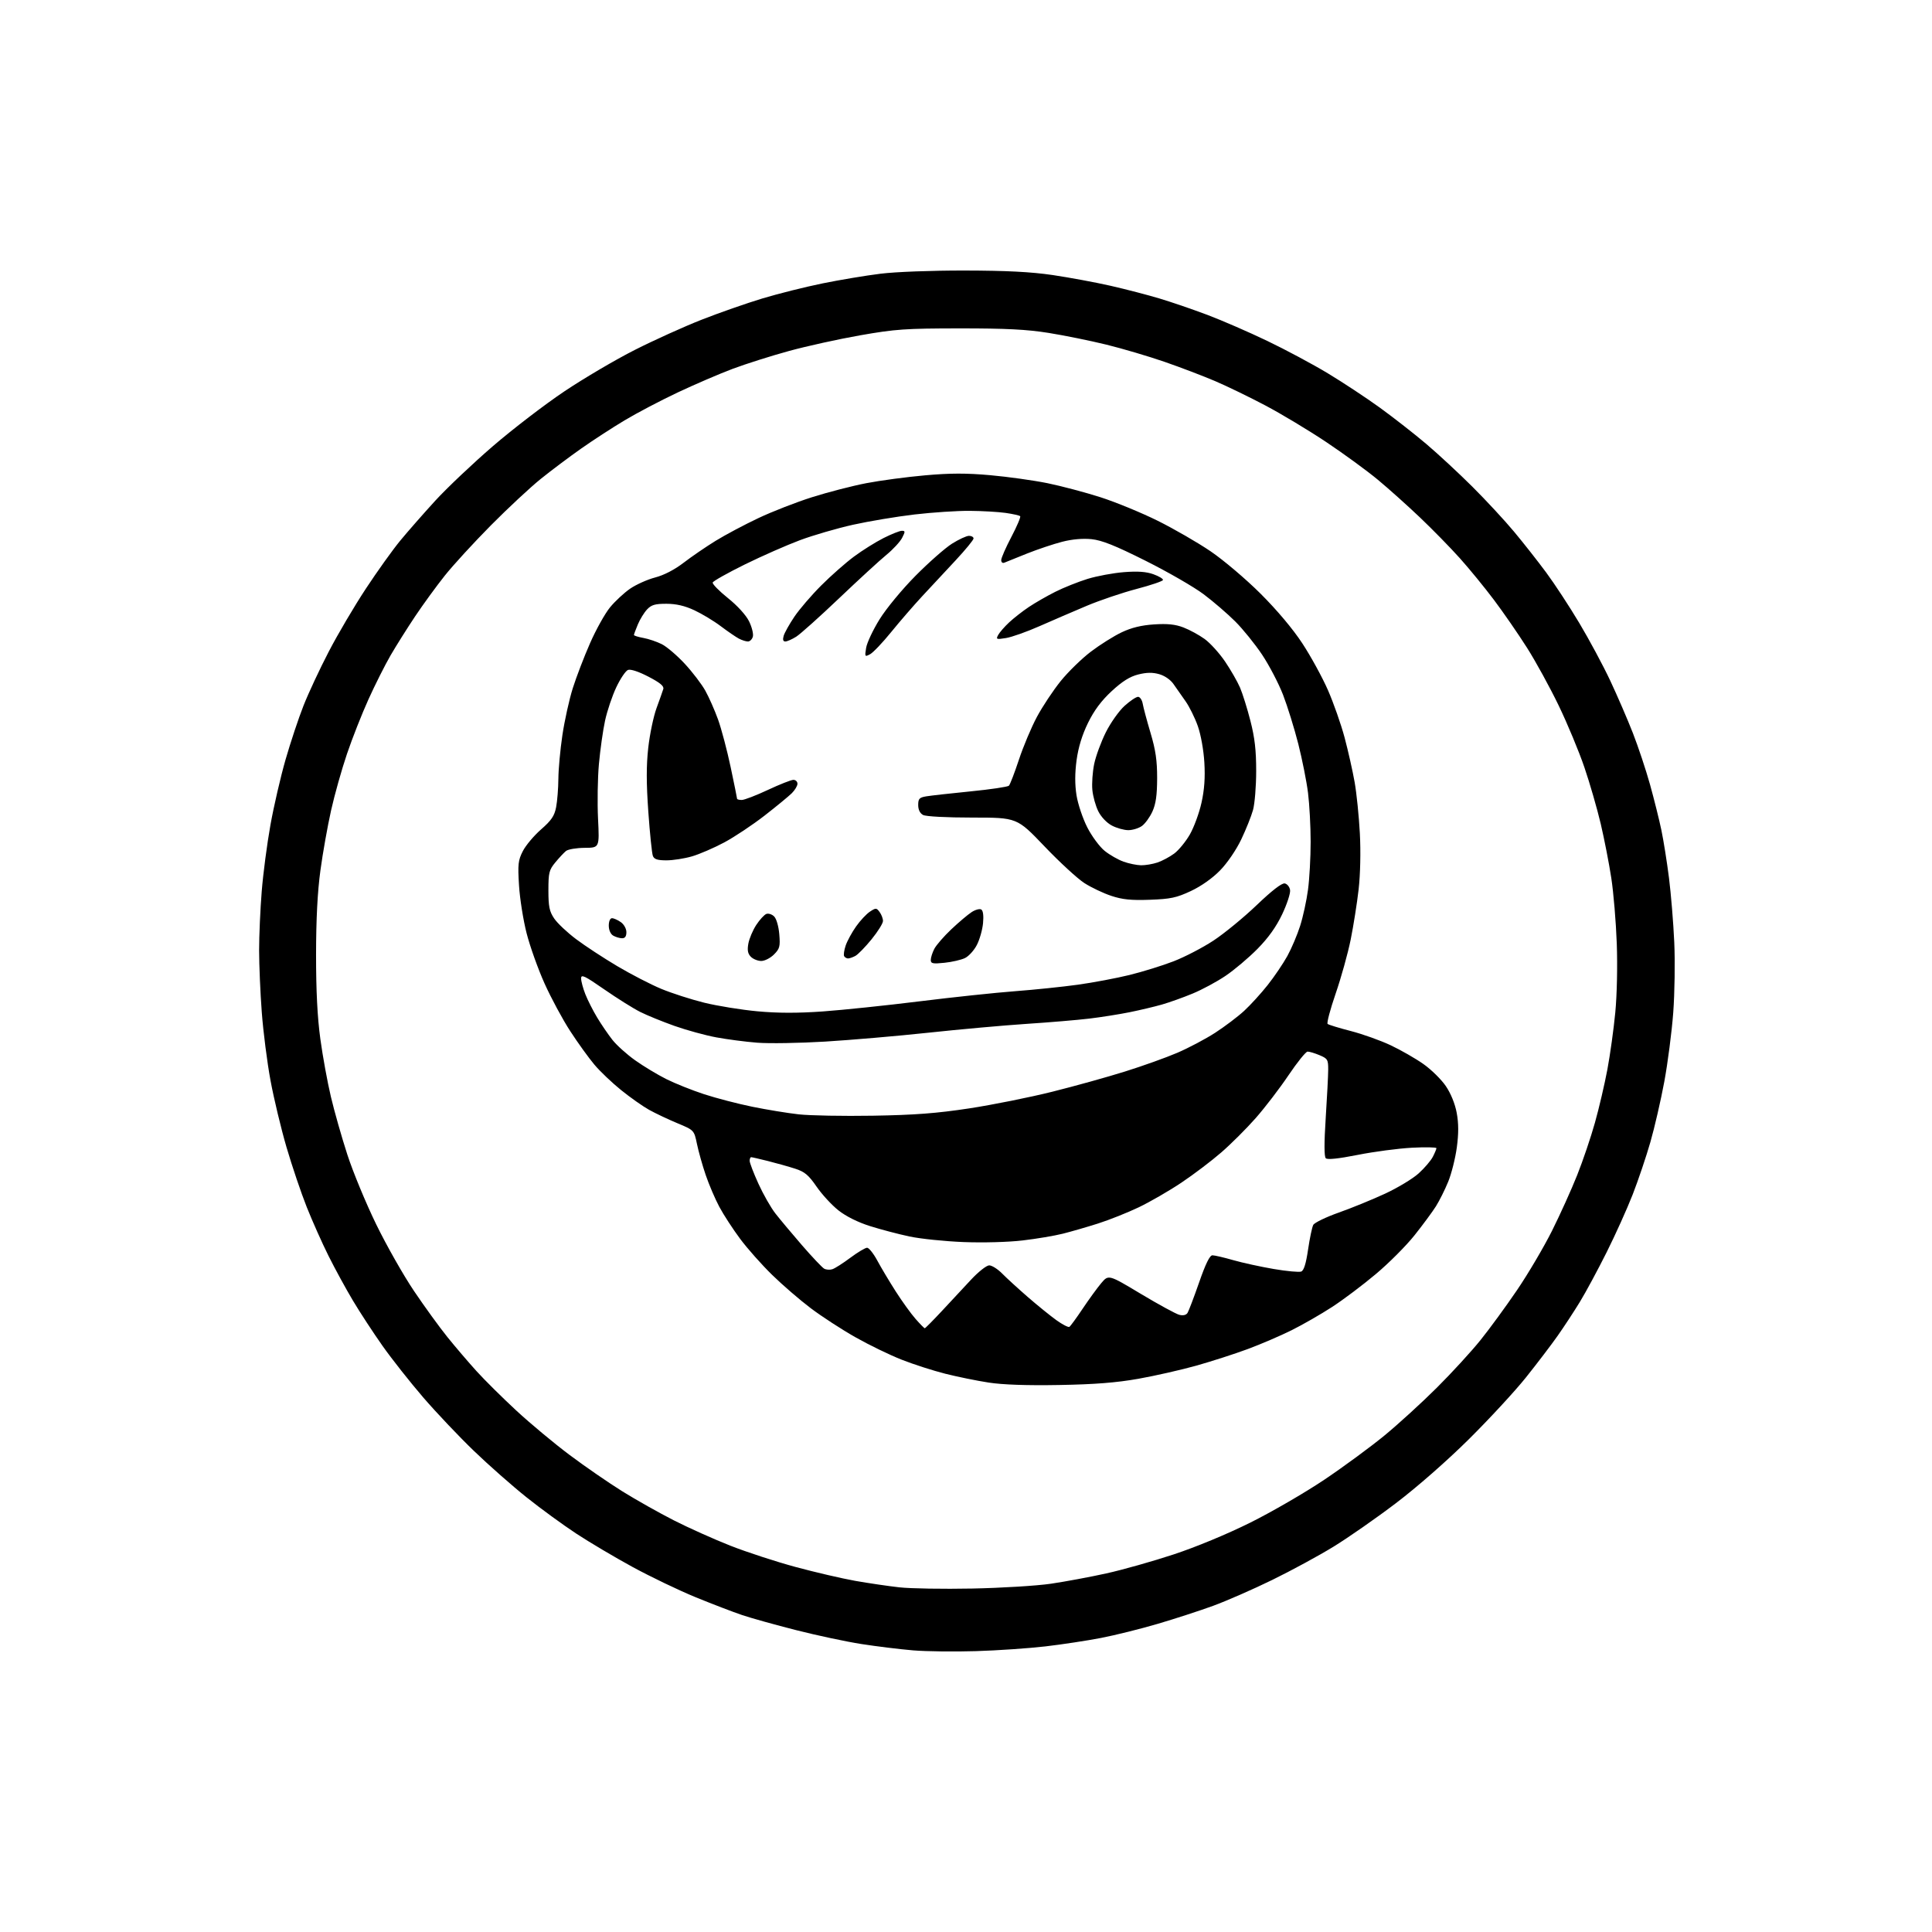 <?xml version="1.0" encoding="UTF-8" standalone="no"?>
<svg 
  version="1.1" 
  xmlns="http://www.w3.org/2000/svg" 
  xmlns:xlink="http://www.w3.org/1999/xlink" 
  xmlns:svg="http://www.w3.org/2000/svg"
  xmlns:rdf="http://www.w3.org/1999/02/22-rdf-syntax-ns#"
  xmlns:cc="http://creativecommons.org/ns#"
  xmlns:dc="http://purl.org/dc/elements/1.1/"
  viewBox="0 0 768 768"
  width="768"
  height="768"
>
<style>svg {background-color: white; }</style>"
<path stroke="none" fill="black" fill-rule="evenodd" d="M388.00,656.35C379.48,656.62 368.23,656.48 363.00,656.05C357.77,655.61 348.55,654.48 342.50,653.54C336.45,652.60 324.75,650.11 316.50,648.01C308.25,645.91 298.57,643.22 295.00,642.01C291.43,640.81 283.07,637.60 276.42,634.88C269.78,632.15 258.57,626.77 251.50,622.92C244.43,619.07 234.34,613.09 229.07,609.63C223.81,606.17 214.90,599.68 209.29,595.19C203.67,590.71 194.27,582.42 188.40,576.77C182.52,571.12 173.46,561.55 168.24,555.50C163.03,549.45 155.75,540.23 152.06,535.00C148.37,529.77 143.07,521.67 140.29,517.00C137.50,512.33 133.15,504.35 130.61,499.27C128.07,494.19 124.18,485.46 121.95,479.87C119.72,474.27 116.10,463.57 113.91,456.10C111.72,448.62 108.85,436.65 107.53,429.50C106.20,422.35 104.65,410.20 104.07,402.50C103.48,394.80 103.01,383.69 103.00,377.80C103.00,371.92 103.47,361.35 104.04,354.30C104.60,347.26 106.16,335.41 107.50,327.96C108.83,320.51 111.54,308.81 113.51,301.96C115.48,295.12 118.69,285.46 120.65,280.51C122.60,275.55 127.12,265.88 130.70,259.00C134.27,252.12 140.90,240.88 145.44,234.00C149.97,227.12 156.12,218.52 159.12,214.89C162.12,211.25 168.38,204.12 173.03,199.03C177.69,193.95 187.97,184.22 195.88,177.40C203.79,170.58 216.61,160.75 224.38,155.55C232.15,150.35 244.74,142.94 252.38,139.08C260.01,135.22 271.93,129.83 278.88,127.10C285.82,124.37 296.68,120.57 303.00,118.66C309.32,116.75 320.12,114.05 327.00,112.65C333.88,111.25 344.23,109.52 350.00,108.81C356.00,108.06 370.35,107.52 383.50,107.54C400.12,107.57 409.83,108.07 418.50,109.34C425.10,110.32 435.45,112.24 441.50,113.61C447.55,114.99 456.32,117.27 461.00,118.68C465.68,120.08 474.23,123.02 480.00,125.19C485.77,127.37 496.45,132.01 503.72,135.50C510.99,138.98 521.83,144.78 527.80,148.38C533.77,151.98 543.12,158.15 548.58,162.10C554.03,166.06 562.33,172.54 567.00,176.51C571.67,180.47 579.90,188.10 585.28,193.46C590.66,198.82 598.13,206.87 601.86,211.35C605.60,215.83 611.35,223.14 614.64,227.59C617.94,232.04 623.86,241.07 627.80,247.67C631.74,254.26 637.28,264.57 640.10,270.58C642.92,276.59 646.97,285.96 649.10,291.41C651.23,296.87 654.30,306.09 655.92,311.91C657.54,317.74 659.57,325.88 660.43,330.00C661.29,334.12 662.65,342.68 663.45,349.00C664.25,355.32 665.19,366.80 665.54,374.50C665.90,382.20 665.71,394.80 665.14,402.50C664.56,410.20 662.96,422.57 661.58,430.00C660.20,437.43 657.71,448.23 656.05,454.01C654.39,459.79 651.23,469.15 649.03,474.81C646.82,480.47 642.16,490.81 638.66,497.80C635.17,504.78 630.39,513.65 628.04,517.50C625.69,521.35 621.71,527.42 619.19,531.00C616.67,534.58 611.02,542.00 606.63,547.50C602.24,553.00 592.01,564.07 583.90,572.11C575.25,580.68 563.28,591.18 554.92,597.52C547.10,603.47 535.92,611.25 530.09,614.83C524.27,618.40 513.29,624.36 505.71,628.06C498.12,631.77 487.55,636.40 482.21,638.35C476.87,640.30 466.96,643.52 460.18,645.51C453.40,647.51 443.30,650.02 437.72,651.10C432.14,652.18 422.16,653.70 415.54,654.47C408.92,655.24 396.52,656.09 388.00,656.35zM386.50,631.47C398.05,631.24 412.14,630.38 417.80,629.55C423.47,628.71 433.37,626.87 439.80,625.45C446.24,624.03 458.25,620.64 466.50,617.92C475.39,614.99 487.81,609.84 496.98,605.28C505.49,601.05 518.74,593.37 526.42,588.22C534.10,583.06 544.91,575.11 550.44,570.56C555.97,566.00 565.33,557.46 571.24,551.56C577.15,545.67 584.94,537.17 588.55,532.67C592.16,528.18 598.70,519.24 603.07,512.80C607.44,506.37 613.68,495.79 616.93,489.30C620.17,482.81 624.68,472.85 626.94,467.16C629.21,461.47 632.39,452.08 634.01,446.29C635.64,440.50 637.86,430.98 638.96,425.13C640.05,419.29 641.47,409.10 642.10,402.50C642.77,395.57 643.02,383.95 642.69,375.00C642.38,366.48 641.40,354.77 640.51,349.00C639.63,343.23 637.74,333.55 636.32,327.50C634.89,321.45 631.97,311.32 629.81,305.00C627.66,298.68 623.06,287.63 619.60,280.46C616.14,273.29 610.47,262.94 606.99,257.46C603.51,251.98 597.61,243.45 593.89,238.50C590.17,233.55 584.06,226.08 580.31,221.90C576.57,217.72 569.45,210.45 564.50,205.74C559.55,201.03 552.00,194.26 547.72,190.71C543.44,187.15 534.22,180.42 527.22,175.74C520.22,171.07 509.32,164.51 503.00,161.18C496.68,157.84 487.68,153.48 483.00,151.48C478.32,149.48 469.32,146.05 463.00,143.86C456.68,141.67 446.23,138.58 439.80,137.00C433.36,135.42 423.01,133.32 416.80,132.33C408.16,130.95 399.85,130.53 381.50,130.54C359.86,130.56 355.97,130.83 341.94,133.29C333.39,134.79 320.64,137.60 313.61,139.53C306.58,141.45 296.53,144.64 291.26,146.61C286.00,148.59 276.13,152.83 269.33,156.04C262.53,159.25 253.04,164.24 248.24,167.12C243.43,170.00 235.68,175.04 231.00,178.33C226.32,181.62 219.12,187.02 215.00,190.34C210.88,193.65 201.94,201.97 195.14,208.83C188.35,215.69 180.08,224.70 176.78,228.86C173.47,233.02 168.19,240.27 165.05,244.96C161.91,249.66 157.51,256.65 155.27,260.50C153.04,264.35 149.08,272.23 146.47,278.00C143.86,283.77 140.01,293.53 137.93,299.68C135.84,305.83 132.99,315.95 131.60,322.18C130.21,328.41 128.30,339.12 127.37,346.00C126.22,354.42 125.65,365.36 125.64,379.50C125.63,393.89 126.17,404.43 127.34,413.00C128.28,419.88 130.17,430.23 131.54,436.00C132.90,441.77 135.85,452.12 138.08,459.00C140.31,465.88 145.48,478.35 149.56,486.73C153.65,495.10 160.41,507.03 164.60,513.23C168.78,519.43 174.74,527.65 177.85,531.50C180.95,535.35 186.14,541.42 189.38,545.00C192.62,548.58 199.78,555.67 205.28,560.76C210.79,565.86 220.29,573.77 226.40,578.35C232.50,582.93 241.94,589.43 247.36,592.81C252.78,596.18 262.00,601.38 267.86,604.36C273.71,607.34 283.83,611.87 290.34,614.44C296.85,617.00 308.55,620.82 316.34,622.92C324.13,625.02 334.77,627.49 340.00,628.42C345.23,629.34 353.10,630.50 357.50,630.99C361.90,631.48 374.95,631.70 386.50,631.47zM421.00,550.56C408.23,550.79 398.57,550.45 393.00,549.59C388.32,548.87 380.57,547.29 375.77,546.08C370.97,544.87 363.18,542.37 358.46,540.51C353.74,538.66 345.44,534.63 340.02,531.56C334.59,528.49 326.61,523.30 322.28,520.03C317.95,516.76 311.05,510.81 306.94,506.79C302.83,502.78 297.12,496.35 294.25,492.50C291.38,488.65 287.64,482.91 285.95,479.75C284.26,476.58 281.82,470.88 280.53,467.08C279.23,463.28 277.67,457.72 277.05,454.72C275.91,449.26 275.91,449.26 269.21,446.47C265.52,444.93 260.48,442.54 258.00,441.16C255.53,439.78 250.55,436.28 246.95,433.37C243.34,430.47 238.55,425.91 236.30,423.24C234.05,420.57 229.73,414.59 226.71,409.94C223.68,405.30 219.09,396.77 216.49,391.00C213.89,385.23 210.68,376.23 209.34,371.00C208.00,365.77 206.64,357.22 206.32,351.98C205.79,343.57 205.97,341.98 207.83,338.34C208.98,336.07 212.25,332.19 215.08,329.71C219.21,326.10 220.40,324.34 221.07,320.85C221.53,318.46 221.93,313.41 221.96,309.63C221.98,305.85 222.70,298.02 223.56,292.23C224.42,286.44 226.28,278.06 227.68,273.60C229.09,269.15 232.17,261.09 234.55,255.69C236.92,250.29 240.49,243.88 242.49,241.44C244.49,239.00 248.09,235.66 250.48,234.01C252.88,232.37 257.35,230.36 260.42,229.56C263.95,228.64 268.14,226.47 271.76,223.69C274.92,221.26 280.65,217.34 284.50,214.97C288.35,212.60 296.00,208.54 301.50,205.94C307.00,203.34 316.62,199.59 322.88,197.62C329.14,195.64 338.82,193.14 344.38,192.07C349.95,191.00 360.47,189.59 367.77,188.95C377.74,188.06 384.17,188.05 393.67,188.90C400.62,189.52 410.83,190.95 416.36,192.07C421.89,193.20 431.39,195.72 437.46,197.66C443.53,199.61 453.77,203.82 460.20,207.01C466.64,210.21 476.09,215.66 481.20,219.13C486.32,222.60 495.26,230.18 501.07,235.97C507.61,242.49 513.96,250.04 517.72,255.78C521.07,260.89 525.64,269.23 527.88,274.34C530.11,279.44 533.10,287.94 534.51,293.24C535.92,298.54 537.71,306.50 538.49,310.93C539.27,315.35 540.20,324.49 540.56,331.24C540.95,338.54 540.75,347.55 540.08,353.50C539.45,359.00 538.03,368.00 536.92,373.50C535.81,379.00 533.12,388.65 530.95,394.95C528.78,401.25 527.34,406.69 527.75,407.03C528.16,407.38 532.33,408.66 537.00,409.86C541.67,411.07 548.79,413.61 552.81,415.51C556.84,417.41 562.69,420.76 565.81,422.96C568.94,425.16 572.96,429.11 574.74,431.74C576.73,434.66 578.40,438.78 579.07,442.40C579.84,446.59 579.85,450.56 579.11,456.10C578.53,460.39 577.00,466.51 575.70,469.70C574.40,472.89 572.20,477.30 570.81,479.51C569.42,481.71 565.59,486.91 562.29,491.05C559.00,495.19 552.08,502.13 546.90,506.47C541.73,510.82 533.90,516.71 529.50,519.56C525.10,522.42 517.90,526.56 513.50,528.75C509.10,530.95 501.23,534.33 496.00,536.27C490.77,538.21 481.55,541.18 475.50,542.88C469.45,544.57 459.10,546.92 452.50,548.09C443.76,549.64 435.21,550.31 421.00,550.56zM367.61,528.00C367.83,528.00 370.84,524.96 374.31,521.25C377.77,517.54 383.01,511.91 385.95,508.75C388.91,505.57 392.15,503.00 393.23,503.00C394.29,503.00 396.61,504.46 398.37,506.25C400.13,508.04 404.70,512.22 408.53,515.55C412.36,518.88 417.48,523.02 419.90,524.77C422.32,526.51 424.65,527.71 425.09,527.45C425.52,527.18 427.90,523.93 430.37,520.23C432.85,516.53 436.18,511.95 437.77,510.06C440.67,506.63 440.67,506.63 453.53,514.35C460.61,518.59 467.48,522.33 468.81,522.67C470.33,523.05 471.53,522.76 472.07,521.89C472.54,521.12 474.62,515.66 476.68,509.75C479.25,502.35 480.90,499.00 481.96,499.00C482.81,499.00 486.54,499.87 490.24,500.93C493.95,501.99 501.19,503.57 506.35,504.45C511.50,505.33 516.41,505.78 517.25,505.46C518.31,505.05 519.16,502.31 519.98,496.70C520.64,492.21 521.57,487.81 522.04,486.92C522.52,486.03 527.09,483.82 532.20,482.01C537.32,480.20 545.59,476.82 550.59,474.50C555.59,472.18 561.58,468.57 563.90,466.47C566.23,464.37 568.78,461.40 569.56,459.87C570.35,458.35 571.00,456.79 571.00,456.42C571.00,456.04 566.61,455.96 561.25,456.24C555.89,456.52 546.21,457.80 539.75,459.08C531.97,460.62 527.67,461.07 527.02,460.42C526.36,459.76 526.35,454.35 526.99,444.46C527.52,436.23 527.97,427.56 527.98,425.20C528.00,421.23 527.73,420.79 524.53,419.45C522.62,418.65 520.49,418.01 519.78,418.03C519.08,418.04 515.66,422.29 512.18,427.46C508.70,432.63 502.85,440.27 499.18,444.44C495.51,448.61 489.35,454.75 485.50,458.09C481.65,461.44 474.53,466.84 469.67,470.09C464.81,473.35 457.16,477.77 452.67,479.92C448.18,482.06 440.90,484.96 436.50,486.36C432.10,487.76 425.80,489.58 422.50,490.41C419.20,491.24 412.03,492.45 406.56,493.09C400.88,493.77 390.82,494.04 383.06,493.74C375.60,493.45 365.91,492.45 361.53,491.52C357.15,490.59 350.08,488.73 345.84,487.39C341.02,485.87 336.30,483.52 333.29,481.14C330.64,479.04 326.72,474.79 324.59,471.69C321.42,467.09 319.87,465.79 316.11,464.58C313.57,463.76 308.74,462.40 305.36,461.55C301.98,460.70 298.94,460.00 298.61,460.00C298.27,460.00 298.00,460.65 298.00,461.44C298.00,462.24 299.57,466.33 301.48,470.53C303.39,474.73 306.42,480.04 308.20,482.33C309.98,484.62 314.75,490.32 318.80,495.00C322.86,499.68 326.82,503.86 327.61,504.31C328.40,504.76 329.86,504.86 330.86,504.54C331.87,504.23 335.09,502.17 338.02,499.98C340.96,497.79 343.96,496.00 344.68,496.00C345.41,496.00 347.24,498.30 348.75,501.11C350.26,503.92 353.56,509.44 356.08,513.38C358.60,517.32 362.14,522.23 363.94,524.27C365.74,526.32 367.39,528.00 367.61,528.00zM347.00,443.51C363.61,443.23 372.32,442.57 385.29,440.60C394.53,439.19 409.38,436.21 418.29,433.98C427.21,431.75 440.21,428.14 447.18,425.95C454.16,423.77 463.52,420.42 467.98,418.51C472.44,416.60 479.23,413.01 483.05,410.54C486.87,408.06 492.05,404.15 494.56,401.84C497.06,399.53 501.28,394.91 503.92,391.57C506.57,388.23 510.09,383.02 511.76,380.00C513.42,376.98 515.71,371.57 516.84,368.00C517.98,364.43 519.38,357.98 519.95,353.68C520.53,349.38 521.00,340.81 521.00,334.65C521.00,328.49 520.53,319.73 519.96,315.19C519.40,310.65 517.65,301.89 516.09,295.72C514.52,289.55 511.79,280.76 510.03,276.19C508.26,271.62 504.50,264.44 501.69,260.22C498.87,256.01 494.07,250.07 491.02,247.03C487.97,243.99 482.34,239.13 478.49,236.24C474.65,233.35 464.27,227.36 455.43,222.94C443.28,216.85 438.04,214.76 433.91,214.33C430.43,213.97 426.21,214.34 422.24,215.36C418.82,216.24 412.53,218.34 408.26,220.04C403.99,221.73 399.94,223.36 399.25,223.67C398.55,223.97 398.00,223.53 398.00,222.65C398.00,221.80 399.82,217.64 402.04,213.42C404.26,209.20 405.83,205.50 405.53,205.19C405.22,204.89 402.62,204.30 399.74,203.89C396.86,203.48 390.45,203.11 385.49,203.07C380.54,203.03 370.67,203.68 363.56,204.51C356.45,205.34 345.43,207.19 339.07,208.60C332.70,210.02 323.23,212.78 318.00,214.73C312.78,216.68 302.91,221.02 296.08,224.38C289.25,227.75 283.51,230.98 283.31,231.56C283.12,232.14 285.83,234.91 289.33,237.72C293.11,240.74 296.53,244.50 297.75,246.95C298.87,249.22 299.56,251.97 299.28,253.04C299.00,254.12 298.11,255.00 297.32,255.00C296.52,255.00 294.89,254.48 293.68,253.84C292.48,253.20 289.25,250.98 286.50,248.91C283.75,246.83 279.02,243.99 276.00,242.58C272.19,240.80 268.79,240.02 264.92,240.01C260.42,240.00 258.94,240.43 257.22,242.26C256.05,243.51 254.40,246.19 253.55,248.23C252.70,250.27 252.00,252.15 252.00,252.42C252.00,252.69 253.69,253.22 255.75,253.59C257.81,253.96 261.11,255.08 263.08,256.07C265.05,257.06 269.15,260.56 272.20,263.85C275.24,267.13 278.91,271.94 280.36,274.53C281.81,277.12 284.09,282.29 285.44,286.02C286.78,289.74 289.03,298.25 290.44,304.91C291.85,311.58 293.00,317.25 293.00,317.52C293.00,317.78 293.84,318.00 294.86,318.00C295.89,318.00 300.56,316.20 305.26,314.00C309.95,311.80 314.52,310.00 315.40,310.00C316.28,310.00 317.00,310.70 317.00,311.55C317.00,312.40 315.99,314.09 314.75,315.32C313.51,316.54 308.64,320.55 303.92,324.22C299.20,327.89 292.00,332.68 287.92,334.87C283.84,337.05 278.06,339.55 275.07,340.42C272.08,341.29 267.52,342.00 264.93,342.00C261.37,342.00 260.05,341.57 259.53,340.25C259.15,339.29 258.34,331.41 257.72,322.75C256.91,311.28 256.90,304.34 257.69,297.25C258.29,291.89 259.77,284.80 260.98,281.50C262.19,278.20 263.40,274.78 263.67,273.90C264.02,272.74 262.39,271.39 257.75,268.98C253.88,266.97 250.67,265.91 249.64,266.31C248.70,266.67 246.61,269.76 244.99,273.19C243.37,276.61 241.36,282.58 240.52,286.46C239.68,290.33 238.59,298.10 238.08,303.71C237.57,309.33 237.42,319.12 237.73,325.46C238.30,337.00 238.30,337.00 232.40,337.03C229.15,337.05 225.82,337.61 224.99,338.28C224.17,338.95 222.25,341.00 220.74,342.83C218.27,345.82 218.00,346.93 218.00,353.93C218.00,360.37 218.39,362.29 220.29,365.10C221.54,366.97 225.48,370.68 229.04,373.35C232.59,376.02 239.95,380.84 245.38,384.06C250.81,387.28 258.66,391.34 262.82,393.07C266.98,394.80 274.67,397.28 279.91,398.58C285.15,399.87 294.69,401.42 301.10,402.01C309.23,402.76 317.10,402.77 327.13,402.06C335.03,401.49 352.30,399.69 365.50,398.05C378.70,396.41 395.80,394.60 403.50,394.02C411.20,393.44 422.45,392.27 428.50,391.43C434.55,390.59 443.77,388.85 449.00,387.57C454.23,386.28 462.11,383.84 466.52,382.13C470.94,380.42 478.06,376.73 482.35,373.91C486.63,371.10 494.37,364.75 499.53,359.82C505.61,354.00 509.55,350.96 510.71,351.18C511.69,351.37 512.65,352.56 512.83,353.83C513.01,355.10 511.59,359.43 509.68,363.45C507.31,368.44 504.18,372.82 499.85,377.21C496.36,380.75 490.65,385.57 487.18,387.91C483.70,390.26 477.79,393.44 474.04,394.98C470.30,396.53 464.82,398.48 461.87,399.33C458.92,400.17 453.12,401.55 449.00,402.38C444.88,403.21 437.68,404.35 433.00,404.91C428.32,405.47 417.07,406.42 408.00,407.01C398.93,407.61 381.38,409.19 369.00,410.52C356.62,411.85 338.18,413.43 328.00,414.05C317.82,414.66 305.68,414.86 301.00,414.49C296.32,414.12 288.98,413.16 284.69,412.36C280.39,411.56 272.96,409.52 268.19,407.84C263.41,406.15 257.25,403.64 254.50,402.26C251.75,400.88 245.34,396.86 240.25,393.33C232.40,387.88 231.00,387.21 231.00,388.93C231.00,390.05 231.76,392.88 232.69,395.23C233.62,397.58 235.73,401.75 237.39,404.50C239.05,407.25 241.77,411.24 243.45,413.37C245.13,415.50 249.20,419.16 252.50,421.50C255.80,423.85 261.35,427.19 264.83,428.94C268.32,430.69 275.10,433.40 279.90,434.97C284.70,436.54 293.33,438.78 299.06,439.95C304.80,441.12 313.10,442.48 317.50,442.97C321.90,443.46 335.18,443.71 347.00,443.51zM375.45,382.72C370.78,383.20 370.00,383.04 370.00,381.59C370.00,380.66 370.63,378.68 371.40,377.19C372.18,375.69 375.21,372.20 378.15,369.42C381.09,366.64 384.72,363.57 386.21,362.60C387.69,361.62 389.43,361.15 390.07,361.54C390.80,361.99 391.06,364.03 390.77,367.01C390.52,369.63 389.42,373.51 388.32,375.63C387.23,377.76 385.11,380.10 383.62,380.83C382.13,381.56 378.45,382.41 375.45,382.72zM302.62,382.00C301.26,382.00 299.40,381.26 298.49,380.35C297.27,379.12 297.00,377.76 297.48,375.10C297.84,373.12 299.25,369.79 300.61,367.70C301.98,365.61 303.78,363.64 304.62,363.31C305.47,362.99 306.87,363.44 307.74,364.31C308.65,365.22 309.52,368.25 309.78,371.38C310.19,376.25 309.95,377.14 307.66,379.43C306.25,380.84 303.98,382.00 302.62,382.00zM337.12,381.00C336.57,381.00 335.87,380.60 335.57,380.11C335.27,379.63 335.54,377.72 336.17,375.86C336.80,374.01 338.67,370.59 340.32,368.26C341.97,365.92 344.45,363.28 345.83,362.38C348.17,360.84 348.42,360.85 349.67,362.56C350.40,363.56 351.00,365.16 351.00,366.10C351.00,367.04 348.95,370.33 346.45,373.40C343.95,376.47 341.06,379.43 340.02,379.99C338.98,380.55 337.68,381.00 337.12,381.00zM247.25,372.97C246.29,372.95 244.71,372.48 243.75,371.92C242.71,371.31 242.00,369.71 242.00,367.95C242.00,366.22 242.53,365.00 243.28,365.00C243.98,365.00 245.56,365.70 246.78,366.56C248.04,367.44 249.00,369.17 249.00,370.56C249.00,372.23 248.45,372.99 247.25,372.97zM457.11,357.67C449.64,357.94 446.22,357.60 441.76,356.12C438.61,355.08 433.79,352.79 431.06,351.04C428.34,349.29 421.19,342.72 415.19,336.43C404.27,325.00 404.27,325.00 386.57,325.00C376.28,325.00 368.06,324.57 366.93,323.96C365.70,323.30 365.00,321.87 365.00,320.01C365.00,317.49 365.45,317.02 368.25,316.55C370.04,316.25 377.97,315.37 385.87,314.58C393.78,313.80 400.61,312.78 401.06,312.33C401.51,311.87 403.30,307.23 405.03,302.00C406.76,296.77 409.97,289.12 412.18,285.00C414.38,280.88 418.64,274.46 421.63,270.75C424.63,267.04 430.05,261.76 433.68,259.01C437.31,256.26 442.81,252.81 445.89,251.35C449.78,249.50 453.73,248.54 458.76,248.21C464.09,247.86 467.19,248.18 470.43,249.42C472.86,250.35 476.65,252.41 478.86,254.01C481.07,255.61 484.71,259.63 486.97,262.95C489.22,266.27 491.90,270.94 492.93,273.33C493.95,275.72 495.82,281.68 497.07,286.59C498.78,293.25 499.36,298.28 499.35,306.50C499.35,312.55 498.78,319.52 498.09,322.00C497.40,324.48 495.30,329.74 493.41,333.69C491.43,337.84 487.88,343.05 485.01,345.99C481.95,349.13 477.50,352.27 473.39,354.20C467.68,356.87 465.35,357.37 457.11,357.67zM453.60,343.96C455.31,343.98 458.23,343.49 460.10,342.86C461.97,342.24 464.97,340.63 466.77,339.30C468.56,337.97 471.37,334.54 473.00,331.69C474.63,328.83 476.71,323.18 477.61,319.11C478.76,313.96 479.11,309.12 478.75,303.11C478.46,298.15 477.35,291.99 476.13,288.57C474.97,285.30 472.78,280.88 471.26,278.74C469.74,276.61 467.60,273.55 466.50,271.95C465.32,270.22 462.99,268.61 460.80,267.99C458.14,267.24 455.78,267.28 452.45,268.12C449.14,268.95 446.11,270.85 441.90,274.75C437.80,278.55 434.94,282.38 432.50,287.36C430.17,292.12 428.66,297.04 427.96,302.15C427.26,307.35 427.25,311.82 427.93,316.15C428.49,319.64 430.42,325.39 432.22,328.91C434.02,332.44 437.13,336.63 439.13,338.24C441.12,339.84 444.50,341.77 446.63,342.53C448.76,343.29 451.90,343.93 453.60,343.96zM448.51,330.00C446.84,330.00 443.90,329.18 441.98,328.17C439.94,327.10 437.71,324.75 436.59,322.50C435.53,320.39 434.47,316.57 434.23,314.02C433.98,311.46 434.31,306.81 434.96,303.67C435.61,300.54 437.70,294.87 439.59,291.09C441.49,287.30 444.83,282.58 447.02,280.60C449.21,278.62 451.63,277.00 452.39,277.00C453.15,277.00 453.99,278.24 454.25,279.75C454.51,281.26 455.91,286.49 457.36,291.36C459.39,298.17 459.99,302.34 459.98,309.36C459.96,316.12 459.47,319.57 458.09,322.62C457.06,324.88 455.17,327.47 453.89,328.37C452.60,329.27 450.19,330.00 448.51,330.00zM345.88,260.06C343.79,261.18 343.72,261.09 344.30,257.53C344.63,255.49 347.04,250.38 349.66,246.16C352.33,241.86 358.60,234.27 363.96,228.86C369.21,223.56 375.73,217.82 378.45,216.11C381.17,214.40 384.20,213.00 385.20,213.00C386.19,213.00 387.00,213.47 387.00,214.05C387.00,214.63 383.77,218.57 379.82,222.80C375.87,227.04 369.91,233.44 366.57,237.03C363.23,240.63 357.70,247.02 354.28,251.23C350.86,255.45 347.08,259.42 345.88,260.06zM312.18,255.00C311.29,255.00 311.08,254.28 311.52,252.75C311.88,251.51 313.80,248.09 315.78,245.15C317.76,242.21 322.56,236.62 326.44,232.74C330.32,228.85 336.20,223.67 339.50,221.23C342.80,218.78 348.07,215.48 351.22,213.89C354.37,212.30 357.64,211.00 358.50,211.00C359.88,211.00 359.89,211.31 358.59,213.83C357.79,215.38 354.97,218.42 352.34,220.58C349.71,222.73 341.24,230.51 333.53,237.85C325.81,245.20 318.15,252.06 316.50,253.10C314.85,254.14 312.91,254.99 312.18,255.00zM399.90,253.63C396.07,254.25 395.85,254.16 396.80,252.40C397.37,251.35 399.34,249.10 401.17,247.39C403.00,245.69 406.52,242.93 409.00,241.28C411.48,239.62 416.20,236.91 419.50,235.25C422.80,233.59 428.56,231.29 432.29,230.13C436.03,228.98 442.55,227.77 446.79,227.44C452.27,227.01 455.65,227.25 458.50,228.27C460.70,229.06 462.41,230.09 462.30,230.56C462.20,231.03 457.47,232.63 451.80,234.12C446.14,235.61 437.23,238.62 432.00,240.82C426.77,243.02 418.35,246.65 413.27,248.89C408.19,251.14 402.18,253.27 399.90,253.63z" />

</svg>